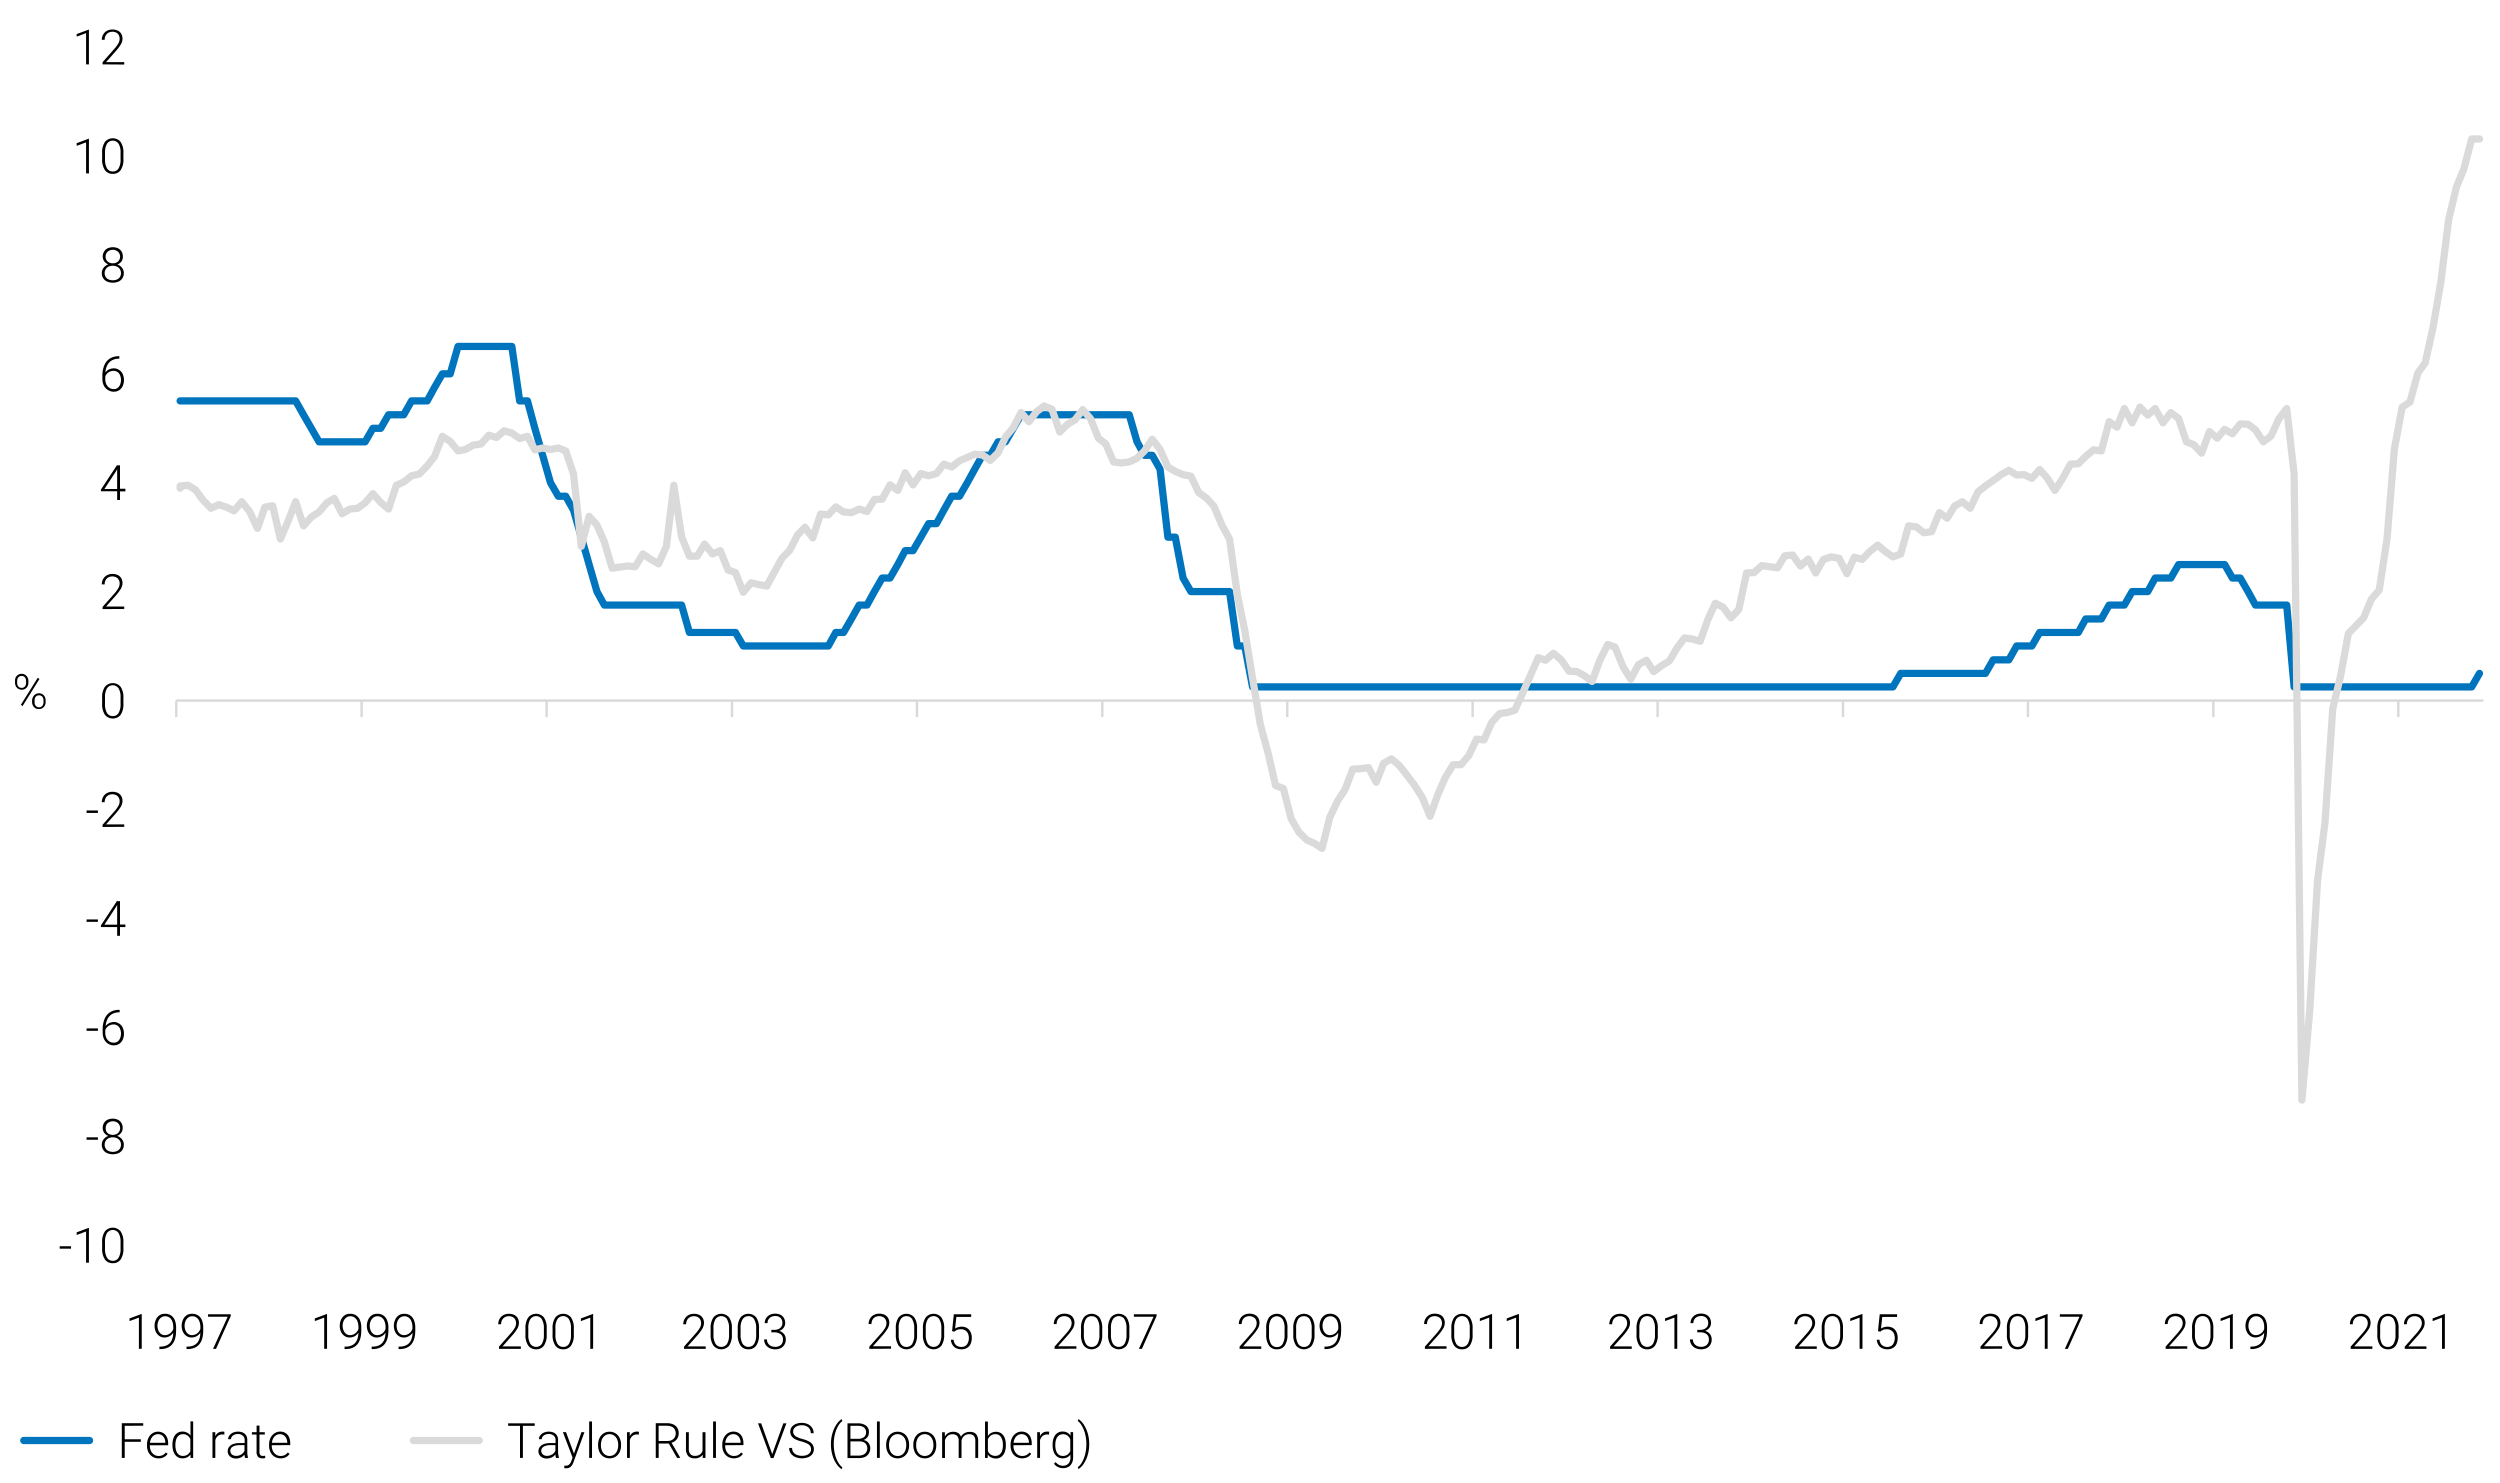 <svg xmlns="http://www.w3.org/2000/svg" xmlns:xlink="http://www.w3.org/1999/xlink" id="Layer_1" data-name="Layer 1" width="720" height="427" viewBox="0 0 720 427"><defs><style> .cls-1, .cls-2, .cls-3, .cls-4, .cls-5 { fill: none; } .cls-1 { clip-rule: evenodd; } .cls-3 { stroke: #d9d9d9; stroke-width: 0.7px; } .cls-3, .cls-4, .cls-5 { stroke-linejoin: round; } .cls-4 { stroke: #0075be; } .cls-4, .cls-5 { stroke-linecap: round; stroke-width: 2.09px; } .cls-5 { stroke: #dadada; } .cls-6 { clip-path: url(#clip-path); } .cls-7 { clip-path: url(#clip-path-2); } </style><clipPath id="clip-path"><polygon class="cls-1" points="-43.89 217.49 66.8 217.49 66.8 186.14 -43.89 186.14 -43.89 217.49 -43.89 217.49"></polygon></clipPath><clipPath id="clip-path-2"><rect class="cls-2" x="-43.89" y="186.14" width="110.68" height="31.35"></rect></clipPath></defs><line class="cls-3" x1="50.76" y1="201.77" x2="715.21" y2="201.77"></line><path class="cls-3" d="M50.76,201.77v4.74m53.39-4.74v4.74m53.27-4.74v4.74m53.39-4.74v4.74m53.27-4.74v4.74m53.38-4.74v4.74m53.27-4.74v4.74m53.39-4.74v4.74m53.27-4.74v4.74m53.39-4.74v4.74m53.27-4.74v4.74m53.39-4.74v4.74m53.27-4.74v4.74"></path><polyline class="cls-4" points="51.88 115.46 54.13 115.46 56.26 115.46 58.51 115.46 60.76 115.46 63.01 115.46 65.26 115.46 67.39 115.46 69.64 115.46 71.89 115.46 74.14 115.46 76.27 115.46 78.52 115.46 80.77 115.46 83.02 115.46 85.15 115.46 87.4 119.45 89.65 123.35 91.89 127.24 94.14 127.24 96.28 127.24 98.52 127.24 100.77 127.24 103.02 127.24 105.15 127.24 107.4 123.35 109.65 123.35 111.9 119.45 114.15 119.45 116.28 119.45 118.53 115.46 120.78 115.46 123.03 115.46 125.16 111.56 127.41 107.67 129.66 107.67 131.91 99.78 134.04 99.78 136.29 99.78 138.54 99.78 140.78 99.78 143.03 99.78 145.16 99.78 147.41 99.78 149.66 115.46 151.91 115.46 154.04 123.35 156.29 131.13 158.54 139.02 160.79 142.91 162.92 142.91 165.17 146.91 167.42 154.7 169.67 162.59 171.92 170.37 174.05 174.26 176.3 174.26 178.55 174.26 180.8 174.26 182.93 174.26 185.18 174.26 187.43 174.26 189.68 174.26 191.92 174.26 194.06 174.26 196.3 174.26 198.55 182.15 200.8 182.15 202.93 182.15 205.18 182.15 207.43 182.15 209.68 182.15 211.81 182.15 214.06 186.04 216.31 186.04 218.56 186.04 220.81 186.04 222.94 186.04 225.19 186.04 227.44 186.04 229.69 186.04 231.82 186.04 234.07 186.04 236.32 186.04 238.56 186.04 240.7 182.15 242.94 182.15 245.19 178.26 247.44 174.26 249.69 174.26 251.82 170.37 254.07 166.48 256.32 166.48 258.57 162.59 260.7 158.59 262.95 158.59 265.2 154.7 267.45 150.8 269.7 150.8 271.83 146.91 274.08 142.91 276.33 142.91 278.58 139.02 280.71 135.13 282.96 131.13 285.21 131.13 287.45 127.24 289.59 127.24 291.83 123.35 294.08 119.45 296.33 119.45 298.58 119.45 300.71 119.45 302.96 119.45 305.21 119.45 307.46 119.45 309.59 119.45 311.84 119.45 314.09 119.45 316.34 119.45 318.47 119.45 320.72 119.45 322.97 119.45 325.22 119.45 327.47 127.24 329.6 131.13 331.85 131.13 334.1 135.13 336.35 154.7 338.48 154.7 340.73 166.48 342.98 170.37 345.22 170.37 347.47 170.37 349.6 170.37 351.85 170.37 354.1 170.37 356.35 186.04 358.48 186.04 360.73 197.83 362.98 197.83 365.23 197.83 367.36 197.83 369.61 197.83 371.86 197.83 374.11 197.83 376.36 197.83 378.49 197.83 380.74 197.83 382.99 197.83 385.24 197.83 387.37 197.83 389.62 197.83 391.87 197.83 394.11 197.83 396.36 197.83 398.49 197.83 400.74 197.83 402.99 197.83 405.24 197.83 407.37 197.83 409.62 197.83 411.87 197.83 414.12 197.83 416.25 197.83 418.5 197.83 420.75 197.83 423 197.83 425.25 197.83 427.38 197.83 429.63 197.83 431.88 197.83 434.13 197.83 436.26 197.83 438.51 197.83 440.75 197.83 443 197.83 445.13 197.83 447.38 197.83 449.63 197.83 451.88 197.83 454.13 197.83 456.26 197.83 458.51 197.83 460.76 197.83 463.01 197.83 465.14 197.83 467.39 197.83 469.64 197.83 471.89 197.83 474.14 197.83 476.27 197.83 478.52 197.83 480.77 197.83 483.02 197.83 485.15 197.83 487.4 197.83 489.64 197.83 491.89 197.83 494.02 197.83 496.27 197.83 498.52 197.83 500.77 197.83 503.02 197.83 505.15 197.83 507.4 197.83 509.65 197.83 511.9 197.83 514.03 197.83 516.28 197.83 518.53 197.83 520.78 197.83 522.91 197.83 525.16 197.83 527.41 197.83 529.66 197.83 531.91 197.83 534.04 197.83 536.29 197.83 538.53 197.83 540.78 197.83 542.91 197.83 545.16 197.83 547.41 193.94 549.66 193.94 551.91 193.94 554.04 193.94 556.29 193.94 558.54 193.94 560.79 193.94 562.92 193.94 565.17 193.94 567.42 193.94 569.67 193.94 571.8 193.94 574.05 190.04 576.3 190.04 578.55 190.04 580.8 186.04 582.93 186.04 585.18 186.04 587.42 182.15 589.67 182.15 591.8 182.15 594.05 182.15 596.3 182.15 598.55 182.15 600.68 178.26 602.93 178.26 605.18 178.26 607.43 174.26 609.68 174.26 611.81 174.26 614.06 170.37 616.31 170.37 618.56 170.37 620.69 166.48 622.94 166.48 625.19 166.48 627.44 162.59 629.69 162.59 631.82 162.59 634.07 162.59 636.32 162.59 638.56 162.59 640.7 162.59 642.94 166.48 645.19 166.48 647.44 170.37 649.57 174.26 651.82 174.26 654.07 174.26 656.32 174.26 658.57 174.26 660.7 197.83 662.95 197.83 665.2 197.83 667.45 197.83 669.58 197.83 671.83 197.83 674.08 197.83 676.33 197.83 678.58 197.83 680.71 197.83 682.96 197.83 685.21 197.83 687.45 197.83 689.59 197.83 691.83 197.83 694.08 197.83 696.33 197.83 698.46 197.83 700.71 197.83 702.96 197.83 705.21 197.83 707.46 197.83 709.59 197.83 711.84 197.83 714.09 193.94"></polyline><polyline class="cls-5" points="51.88 140.6 51.88 139.97 54.13 139.76 56.26 141.02 58.51 144.07 60.76 146.38 63.01 145.33 65.26 146.07 67.39 147.12 69.64 144.49 71.89 147.33 74.14 152.17 76.27 146.07 78.52 145.65 80.77 155.22 83.02 149.96 85.15 144.49 87.4 151.44 89.65 148.91 91.89 147.44 94.14 144.81 96.28 143.54 98.52 147.96 100.77 146.6 103.02 146.38 105.15 144.81 107.4 142.18 109.65 144.7 111.9 146.6 114.15 139.76 116.28 138.81 118.53 137.02 120.78 136.5 123.03 134.18 125.16 131.45 127.41 125.66 129.66 127.13 131.91 129.87 134.04 129.45 136.29 128.19 138.54 127.87 140.78 125.35 143.03 125.98 145.16 124.08 147.41 124.71 149.66 126.29 151.91 125.66 154.04 129.55 156.29 129.03 158.54 129.45 160.79 129.03 162.92 129.87 165.17 136.5 167.42 157.33 169.67 148.7 171.92 151.22 174.05 156.06 176.3 163.64 178.55 163.32 180.8 163.01 182.93 163.22 185.18 159.53 187.43 161.11 189.68 162.38 191.92 157.33 194.06 139.76 196.3 154.59 198.55 160.17 200.8 160.17 202.93 156.69 205.18 159.53 207.43 158.59 209.68 164.16 211.81 164.9 214.06 170.58 216.31 167.85 218.56 168.37 220.81 168.79 222.94 164.9 225.19 160.8 227.44 158.48 229.69 154.06 231.82 151.86 234.07 154.91 236.32 148.07 238.56 148.28 240.7 145.97 242.94 147.44 245.19 147.65 247.44 146.6 249.69 147.33 251.82 143.86 254.07 143.75 256.32 139.65 258.57 141.23 260.7 136.18 262.95 139.65 265.2 136.39 267.45 137.02 269.7 136.39 271.83 133.66 274.08 134.5 276.33 132.71 278.58 131.76 280.71 130.82 282.96 131.03 285.21 132.6 287.45 130.4 289.59 125.87 291.83 123.14 294.08 118.82 296.33 121.45 298.58 118.51 300.71 116.93 302.96 117.88 305.21 124.4 307.46 122.19 309.59 120.93 311.84 117.98 314.09 120.61 316.34 126.19 318.47 127.87 320.72 133.03 322.97 133.34 325.22 133.03 327.47 131.97 329.6 129.87 331.85 126.5 334.1 129.45 336.35 134.5 338.48 135.76 340.73 136.71 342.98 137.13 345.22 141.86 347.47 143.44 349.6 145.75 351.85 151.12 354.1 155.22 356.35 171.21 358.48 181.52 360.73 195.3 362.98 208.66 365.23 216.97 367.36 226.23 369.61 227.07 371.86 235.81 374.11 239.7 376.36 241.91 378.49 242.85 380.74 244.33 382.99 235.38 385.24 230.65 387.37 227.39 389.62 221.5 391.87 221.39 394.11 221.08 396.36 225.28 398.49 219.81 400.74 218.55 402.99 220.45 405.24 223.29 407.37 226.13 409.62 229.7 411.87 235.07 414.12 228.76 416.25 223.92 418.5 220.24 420.75 220.24 423 217.6 425.25 212.87 427.38 213.08 429.63 208.03 431.88 205.51 434.13 205.19 436.26 204.56 438.51 199.62 440.75 194.57 443 189.41 445.13 190.15 447.38 188.15 449.63 190.04 451.88 193.3 454.13 193.41 456.26 194.57 458.51 196.25 460.76 190.15 463.01 185.63 465.14 186.36 467.39 191.94 469.64 195.62 471.89 191.41 474.14 190.15 476.27 193.41 478.52 191.73 480.77 190.36 483.02 186.57 485.15 183.73 487.4 184.05 489.64 184.68 491.89 178.37 494.02 173.74 496.27 174.89 498.52 177.94 500.77 175.53 503.02 165.01 505.15 164.9 507.4 162.9 509.65 163.22 511.9 163.53 514.03 160.06 516.28 159.85 518.53 163.01 520.78 161.01 522.91 165.01 525.16 161.11 527.41 160.38 529.66 160.8 531.91 165.22 534.04 160.48 536.29 161.11 538.53 158.8 540.78 157.01 542.91 158.8 545.16 160.38 547.41 159.53 549.66 151.44 551.91 151.75 554.04 153.43 556.29 153.12 558.54 147.65 560.79 149.23 562.92 145.75 565.17 144.49 567.42 146.38 569.67 141.65 571.8 139.97 574.05 138.39 576.3 136.71 578.55 135.44 580.8 136.81 582.93 136.71 585.18 137.76 587.42 135.23 589.67 137.76 591.8 141.23 594.05 137.76 596.3 133.66 598.55 133.55 600.68 131.45 602.93 129.55 605.18 129.87 607.43 121.45 609.68 123.03 611.81 117.67 614.06 121.77 616.31 117.25 618.56 119.56 620.69 117.67 622.94 121.77 625.19 118.82 627.44 120.51 629.69 127.24 631.82 128.08 634.07 130.5 636.32 124.29 638.56 126.19 640.7 123.66 642.94 124.92 645.19 122.08 647.44 122.19 649.57 123.77 651.82 127.24 654.07 125.56 656.32 120.61 658.57 117.67 660.7 136.5 662.95 316.81 665.2 291.14 667.45 253.58 669.58 237.07 671.83 204.14 674.08 194.67 676.33 182.47 678.58 180.15 680.71 177.94 682.96 172.58 685.21 169.95 687.45 155.33 689.59 129.24 691.83 117.25 694.08 115.77 696.33 107.46 698.46 104.52 700.71 94.31 702.96 81.27 705.21 63.28 707.46 53.81 709.59 48.66 711.84 40.03 714.09 40.03"></polyline><g><path d="M17.19,359.62v-.7h3.27v.7Z"></path><path d="M24.79,363.67v-9l-2.71,1v-.76l3.39-1.27h.14v10Z"></path><path d="M34.75,362.73a2.62,2.62,0,0,1-2.26,1.07,2.68,2.68,0,0,1-2.27-1.07,5.4,5.4,0,0,1-.8-3.22v-1.68a5.26,5.26,0,0,1,.8-3.2,2.94,2.94,0,0,1,4.52,0,5.31,5.31,0,0,1,.8,3.2v1.68A5.36,5.36,0,0,1,34.75,362.73Zm-.59-7.58a2,2,0,0,0-3.36,0,4.84,4.84,0,0,0-.56,2.58v1.88a4.88,4.88,0,0,0,.57,2.59,1.88,1.88,0,0,0,1.68.91,1.84,1.84,0,0,0,1.67-.9,4.9,4.9,0,0,0,.56-2.6v-1.88A4.75,4.75,0,0,0,34.16,355.15Z"></path></g><g><path d="M24.93,328.25v-.7H28.2v.7Z"></path><path d="M35.15,328.14a2.4,2.4,0,0,1,.51,1.52,2.73,2.73,0,0,1-.41,1.51,2.67,2.67,0,0,1-1.13.94,4.29,4.29,0,0,1-3.25,0,2.55,2.55,0,0,1-1.13-.94,2.65,2.65,0,0,1-.42-1.51,2.4,2.4,0,0,1,.51-1.52,2.87,2.87,0,0,1,1.36-1,2.53,2.53,0,0,1-1.18-.89,2.41,2.41,0,0,1-.43-1.39,2.72,2.72,0,0,1,.38-1.45,2.39,2.39,0,0,1,1-.92,3.68,3.68,0,0,1,3,0,2.45,2.45,0,0,1,1,.92,2.72,2.72,0,0,1,.38,1.45,2.29,2.29,0,0,1-.44,1.38,2.7,2.7,0,0,1-1.19.9A3,3,0,0,1,35.15,328.14Zm-1.43,3.35a1.89,1.89,0,0,0,.82-.71,2,2,0,0,0,.3-1.12,1.94,1.94,0,0,0-.31-1.1,1.91,1.91,0,0,0-.84-.75,2.85,2.85,0,0,0-2.42,0,2,2,0,0,0-.83.74,2.05,2.05,0,0,0-.3,1.11,2,2,0,0,0,.3,1.12,1.8,1.8,0,0,0,.83.71,3.13,3.13,0,0,0,2.45,0Zm-3.06-5.57a1.76,1.76,0,0,0,.75.68,2.32,2.32,0,0,0,1.08.24,2.38,2.38,0,0,0,1.08-.24,1.76,1.76,0,0,0,.75-.68,1.89,1.89,0,0,0,.27-1,1.93,1.93,0,0,0-1-1.74,2.2,2.2,0,0,0-1.07-.25,2.31,2.31,0,0,0-1.07.24,1.79,1.79,0,0,0-.75.69,2.13,2.13,0,0,0-.26,1.06A2,2,0,0,0,30.66,325.92Z"></path></g><g><path d="M24.93,296.88v-.7H28.2v.7Z"></path><path d="M34.36,294.83a2.67,2.67,0,0,1,1,1.18,4.31,4.31,0,0,1,0,3.38,2.92,2.92,0,0,1-1,1.22,2.76,2.76,0,0,1-1.57.45,3,3,0,0,1-1.7-.49,3.16,3.16,0,0,1-1.13-1.32,4.35,4.35,0,0,1-.39-1.85v-.87a7.76,7.76,0,0,1,.52-3,4.18,4.18,0,0,1,1.6-2,4.68,4.68,0,0,1,2.64-.69h.12v.71h-.12a4.21,4.21,0,0,0-2,.47,3.4,3.4,0,0,0-1.33,1.38,5.21,5.21,0,0,0-.56,2.12,2.76,2.76,0,0,1,1.06-.88,3.18,3.18,0,0,1,1.42-.31A2.73,2.73,0,0,1,34.36,294.83ZM33.84,300a2.29,2.29,0,0,0,.75-1,3.62,3.62,0,0,0,0-2.67,2.2,2.2,0,0,0-.73-.94,2,2,0,0,0-1.2-.34,2.59,2.59,0,0,0-1,.21,2.5,2.5,0,0,0-.84.59,2,2,0,0,0-.5.84v.69a3.48,3.48,0,0,0,.32,1.56,2.45,2.45,0,0,0,.86,1,2.23,2.23,0,0,0,1.22.35A1.87,1.87,0,0,0,33.84,300Z"></path></g><g><path d="M24.93,265.49v-.69H28.2v.69Z"></path><path d="M36.11,267H34.56v2.51h-.82V267H29.06v-.48l4.6-7h.9v6.74h1.55Zm-2.37-.7v-5.69l-.36.64-3.31,5.05Z"></path></g><g><path d="M24.93,234.12v-.7H28.2v.7Z"></path><path d="M29.54,238.17v-.64l3.26-3.69a9.8,9.8,0,0,0,1.28-1.72,2.71,2.71,0,0,0,.38-1.3,2.17,2.17,0,0,0-.25-1.07,1.65,1.65,0,0,0-.71-.72,2.53,2.53,0,0,0-2.31,0,2,2,0,0,0-.78.82,2.57,2.57,0,0,0-.27,1.19h-.82a3.1,3.1,0,0,1,.37-1.51,2.78,2.78,0,0,1,1.06-1.09,3.2,3.2,0,0,1,1.63-.4,3.5,3.5,0,0,1,1.54.31,2.29,2.29,0,0,1,1,.92,2.74,2.74,0,0,1,.36,1.43,3.35,3.35,0,0,1-.52,1.69,13.44,13.44,0,0,1-1.44,1.91l-2.78,3.13h5.24v.7Z"></path></g><path d="M34.75,205.86a2.92,2.92,0,0,1-4.53,0,5.34,5.34,0,0,1-.8-3.21V201a5.24,5.24,0,0,1,.8-3.2,2.93,2.93,0,0,1,4.52,0,5.34,5.34,0,0,1,.8,3.21v1.68A5.38,5.38,0,0,1,34.75,205.86Zm-.59-7.59a2,2,0,0,0-3.36,0,4.91,4.91,0,0,0-.56,2.59v1.87a4.92,4.92,0,0,0,.57,2.6,1.87,1.87,0,0,0,1.68.9,1.84,1.84,0,0,0,1.67-.9,4.88,4.88,0,0,0,.56-2.6v-1.87A4.81,4.81,0,0,0,34.16,198.27Z"></path><path d="M29.54,175.42v-.63l3.26-3.69a10.19,10.19,0,0,0,1.28-1.72,2.74,2.74,0,0,0,.38-1.3,2.14,2.14,0,0,0-.25-1.07,1.65,1.65,0,0,0-.71-.72,2.53,2.53,0,0,0-2.31,0,2,2,0,0,0-.78.82,2.57,2.57,0,0,0-.27,1.19h-.82a3.1,3.1,0,0,1,.37-1.51,2.78,2.78,0,0,1,1.06-1.09,3.21,3.21,0,0,1,1.63-.41,3.5,3.5,0,0,1,1.54.32,2.23,2.23,0,0,1,1,.92,2.74,2.74,0,0,1,.36,1.43,3.35,3.35,0,0,1-.52,1.69,14,14,0,0,1-1.44,1.91l-2.78,3.13h5.24v.69Z"></path><path d="M36.11,141.53H34.56V144h-.82v-2.51H29.06v-.48l4.6-7h.9v6.74h1.55Zm-2.37-.7v-5.69l-.36.64-3.31,5.05Z"></path><path d="M34.36,106.58a2.67,2.67,0,0,1,1,1.18,4.31,4.31,0,0,1,0,3.38,2.92,2.92,0,0,1-1,1.22,2.76,2.76,0,0,1-1.57.45,3,3,0,0,1-1.7-.49A3.16,3.16,0,0,1,29.88,111a4.35,4.35,0,0,1-.39-1.85v-.87a7.73,7.73,0,0,1,.52-3,4.18,4.18,0,0,1,1.6-2,4.76,4.76,0,0,1,2.64-.69h.12v.71h-.12a4.21,4.21,0,0,0-2,.47,3.4,3.4,0,0,0-1.33,1.38,5.21,5.21,0,0,0-.56,2.12,2.76,2.76,0,0,1,1.06-.88,3.18,3.18,0,0,1,1.42-.31A2.73,2.73,0,0,1,34.36,106.58Zm-.52,5.18a2.29,2.29,0,0,0,.75-1,3.62,3.62,0,0,0,0-2.67,2.2,2.2,0,0,0-.73-.94,2,2,0,0,0-1.2-.34,2.59,2.59,0,0,0-1,.21,2.5,2.5,0,0,0-.84.59,2,2,0,0,0-.5.84v.69a3.48,3.48,0,0,0,.32,1.56,2.45,2.45,0,0,0,.86,1,2.23,2.23,0,0,0,1.22.35A1.87,1.87,0,0,0,33.84,111.76Z"></path><path d="M35.15,77.13a2.4,2.4,0,0,1,.51,1.52,2.69,2.69,0,0,1-.41,1.5,2.62,2.62,0,0,1-1.13.95,4.29,4.29,0,0,1-3.25,0,2.51,2.51,0,0,1-1.13-.95,2.62,2.62,0,0,1-.42-1.5,2.4,2.4,0,0,1,.51-1.52,2.87,2.87,0,0,1,1.36-1,2.48,2.48,0,0,1-1.18-.9,2.35,2.35,0,0,1-.43-1.38A2.72,2.72,0,0,1,30,72.44a2.42,2.42,0,0,1,1-.93,3.78,3.78,0,0,1,3,0,2.47,2.47,0,0,1,1,.93,2.72,2.72,0,0,1,.38,1.45A2.29,2.29,0,0,1,35,75.27a2.7,2.7,0,0,1-1.19.9A2.88,2.88,0,0,1,35.15,77.13Zm-1.43,3.35a1.89,1.89,0,0,0,.82-.71,2.06,2.06,0,0,0,.3-1.12,2,2,0,0,0-.31-1.11,2,2,0,0,0-.84-.75,2.95,2.95,0,0,0-2.42,0,2.08,2.08,0,0,0-.83.75,2.22,2.22,0,0,0,0,2.23,1.86,1.86,0,0,0,.83.71,3.25,3.25,0,0,0,2.45,0Zm-3.06-5.57a1.83,1.83,0,0,0,.75.68,2.32,2.32,0,0,0,1.08.24,2.38,2.38,0,0,0,1.08-.24,1.83,1.83,0,0,0,.75-.68,2,2,0,0,0,0-2,1.93,1.93,0,0,0-.76-.71,2.37,2.37,0,0,0-2.14,0,1.79,1.79,0,0,0-.75.69,2.11,2.11,0,0,0-.26,1.06A2,2,0,0,0,30.66,74.91Z"></path><g><path d="M24.79,49.92V41l-2.71,1v-.76l3.39-1.27h.14v10Z"></path><path d="M34.75,49a2.62,2.62,0,0,1-2.26,1.07A2.66,2.66,0,0,1,30.22,49a5.38,5.38,0,0,1-.8-3.22V44.09a5.27,5.27,0,0,1,.8-3.21,2.94,2.94,0,0,1,4.52,0,5.34,5.34,0,0,1,.8,3.21v1.67A5.36,5.36,0,0,1,34.75,49Zm-.59-7.58a2,2,0,0,0-3.36,0A4.87,4.87,0,0,0,30.24,44v1.88a4.88,4.88,0,0,0,.57,2.59,1.86,1.86,0,0,0,1.68.91,1.84,1.84,0,0,0,1.67-.9,4.9,4.9,0,0,0,.56-2.6V44A4.78,4.78,0,0,0,34.16,41.4Z"></path></g><g><path d="M24.79,18.54v-9l-2.71,1V9.81l3.39-1.26h.14v10Z"></path><path d="M29.54,18.54v-.63l3.26-3.7a9.8,9.8,0,0,0,1.28-1.71,2.74,2.74,0,0,0,.38-1.31,2.2,2.2,0,0,0-.25-1.07,1.68,1.68,0,0,0-.71-.71,2.18,2.18,0,0,0-1.12-.26,2.29,2.29,0,0,0-1.19.3,1.93,1.93,0,0,0-.78.82,2.54,2.54,0,0,0-.27,1.19h-.82A3.07,3.07,0,0,1,29.69,10a2.8,2.8,0,0,1,1.06-1.1,3.31,3.31,0,0,1,1.63-.4,3.5,3.5,0,0,1,1.54.32,2.23,2.23,0,0,1,1,.92,2.74,2.74,0,0,1,.36,1.43,3.38,3.38,0,0,1-.52,1.69,14,14,0,0,1-1.44,1.9l-2.78,3.13h5.24v.7Z"></path></g><g><path d="M40,388.47v-9l-2.7,1v-.76l3.38-1.27h.14v10Z"></path><path d="M49.3,378.88a3,3,0,0,1,1.07,1.39,5.77,5.77,0,0,1,.35,2.08v.79q0,5.4-4.63,5.4h-.18v-.71h.17c2.49,0,3.75-1.33,3.81-4a3.07,3.07,0,0,1-1.07,1,3,3,0,0,1-1.43.37,2.56,2.56,0,0,1-1.54-.47,3,3,0,0,1-1-1.23,4.11,4.11,0,0,1-.33-1.64,4.23,4.23,0,0,1,.36-1.76,3,3,0,0,1,1-1.26,2.72,2.72,0,0,1,1.6-.47A2.9,2.9,0,0,1,49.3,378.88Zm-.72,5.38a2.51,2.51,0,0,0,.82-.65,2.88,2.88,0,0,0,.5-.86v-.48a4.65,4.65,0,0,0-.29-1.74,2.36,2.36,0,0,0-.82-1.08,2.07,2.07,0,0,0-1.22-.37,1.89,1.89,0,0,0-1.17.38,2.37,2.37,0,0,0-.78,1,3.47,3.47,0,0,0-.27,1.38,3.4,3.4,0,0,0,.26,1.31,2.41,2.41,0,0,0,.73,1,1.85,1.85,0,0,0,1.16.37A2.38,2.38,0,0,0,48.58,384.26Z"></path><path d="M57.11,378.88a2.88,2.88,0,0,1,1.06,1.39,5.56,5.56,0,0,1,.36,2.08v.79c0,3.6-1.55,5.4-4.63,5.4h-.18v-.71h.17q3.72,0,3.81-4a3,3,0,0,1-1.08,1,2.89,2.89,0,0,1-1.42.37,2.56,2.56,0,0,1-1.54-.47,2.91,2.91,0,0,1-1-1.23,4.11,4.11,0,0,1-.34-1.64,4.23,4.23,0,0,1,.37-1.76,3,3,0,0,1,1-1.26,2.7,2.7,0,0,1,1.6-.47A2.92,2.92,0,0,1,57.11,378.88Zm-.72,5.38a2.51,2.51,0,0,0,.82-.65,2.88,2.88,0,0,0,.5-.86v-.48a4.45,4.45,0,0,0-.3-1.74,2.29,2.29,0,0,0-.82-1.08,2,2,0,0,0-1.21-.37,1.94,1.94,0,0,0-1.18.38,2.43,2.43,0,0,0-.77,1,3.47,3.47,0,0,0-.27,1.38,3.59,3.59,0,0,0,.25,1.31,2.43,2.43,0,0,0,.74,1,1.85,1.85,0,0,0,1.16.37A2.41,2.41,0,0,0,56.39,384.26Z"></path><path d="M62.21,388.47h-.85l4.22-9.26H59.92v-.7h6.54V379Z"></path></g><g><path d="M93.37,388.47v-9l-2.7,1v-.76l3.38-1.27h.14v10Z"></path><path d="M102.63,378.88a3,3,0,0,1,1.07,1.39,5.77,5.77,0,0,1,.35,2.08v.79q0,5.4-4.63,5.4h-.18v-.71h.17c2.49,0,3.75-1.33,3.81-4a3.07,3.07,0,0,1-1.07,1,3,3,0,0,1-1.43.37,2.56,2.56,0,0,1-1.54-.47,3,3,0,0,1-1-1.23,4.11,4.11,0,0,1-.33-1.64,4.23,4.23,0,0,1,.36-1.76,3,3,0,0,1,1-1.26,2.72,2.72,0,0,1,1.6-.47A2.9,2.9,0,0,1,102.63,378.88Zm-.72,5.38a2.51,2.51,0,0,0,.82-.65,2.69,2.69,0,0,0,.5-.86v-.48a4.65,4.65,0,0,0-.29-1.74,2.36,2.36,0,0,0-.82-1.08,2.07,2.07,0,0,0-1.22-.37,1.89,1.89,0,0,0-1.17.38,2.37,2.37,0,0,0-.78,1,3.47,3.47,0,0,0-.27,1.38,3.4,3.4,0,0,0,.26,1.31,2.41,2.41,0,0,0,.73,1,1.85,1.85,0,0,0,1.16.37A2.38,2.38,0,0,0,101.91,384.26Z"></path><path d="M110.44,378.88a2.88,2.88,0,0,1,1.06,1.39,5.56,5.56,0,0,1,.36,2.08v.79c0,3.6-1.55,5.4-4.63,5.4h-.18v-.71h.17q3.72,0,3.81-4a3,3,0,0,1-1.08,1,2.89,2.89,0,0,1-1.42.37,2.56,2.56,0,0,1-1.54-.47,2.91,2.91,0,0,1-1-1.23,4.11,4.11,0,0,1-.34-1.64,4.23,4.23,0,0,1,.37-1.76,3,3,0,0,1,1-1.26,2.7,2.7,0,0,1,1.6-.47A2.92,2.92,0,0,1,110.44,378.88Zm-.72,5.38a2.51,2.51,0,0,0,.82-.65,2.88,2.88,0,0,0,.5-.86v-.48a4.45,4.45,0,0,0-.3-1.74,2.29,2.29,0,0,0-.82-1.08,2,2,0,0,0-1.21-.37,1.94,1.94,0,0,0-1.18.38,2.43,2.43,0,0,0-.77,1,3.47,3.47,0,0,0-.27,1.38,3.59,3.59,0,0,0,.25,1.31,2.43,2.43,0,0,0,.74,1,1.85,1.85,0,0,0,1.16.37A2.41,2.41,0,0,0,109.72,384.26Z"></path><path d="M118.18,378.88a2.94,2.94,0,0,1,1.06,1.39,5.56,5.56,0,0,1,.36,2.08v.79c0,3.6-1.55,5.4-4.63,5.4h-.18v-.71H115q3.72,0,3.81-4a3,3,0,0,1-1.08,1,2.93,2.93,0,0,1-1.43.37,2.53,2.53,0,0,1-1.53-.47,2.91,2.91,0,0,1-1-1.23,4,4,0,0,1-.34-1.64,4.08,4.08,0,0,1,.37-1.76,2.93,2.93,0,0,1,1-1.26,2.67,2.67,0,0,1,1.59-.47A2.93,2.93,0,0,1,118.18,378.88Zm-.72,5.38a2.51,2.51,0,0,0,.82-.65,2.88,2.88,0,0,0,.5-.86v-.48a4.45,4.45,0,0,0-.3-1.74,2.29,2.29,0,0,0-.82-1.08,2,2,0,0,0-1.22-.37,1.93,1.93,0,0,0-1.17.38,2.43,2.43,0,0,0-.77,1,3.47,3.47,0,0,0-.27,1.38,3.39,3.39,0,0,0,.25,1.31,2.43,2.43,0,0,0,.74,1,1.83,1.83,0,0,0,1.16.37A2.44,2.44,0,0,0,117.46,384.26Z"></path></g><g><path d="M143.71,388.47v-.64l3.26-3.69a10.51,10.51,0,0,0,1.29-1.72,2.69,2.69,0,0,0,.37-1.3,2.28,2.28,0,0,0-.24-1.07,1.7,1.7,0,0,0-.71-.72,2.33,2.33,0,0,0-1.13-.26,2.25,2.25,0,0,0-1.18.3,2,2,0,0,0-.78.82,2.46,2.46,0,0,0-.28,1.19h-.82a3.21,3.21,0,0,1,.37-1.51,2.8,2.8,0,0,1,1.07-1.09,3.14,3.14,0,0,1,1.62-.4,3.54,3.54,0,0,1,1.55.31,2.35,2.35,0,0,1,1,.92,2.76,2.76,0,0,1,.35,1.43,3.25,3.25,0,0,1-.52,1.69,12.58,12.58,0,0,1-1.43,1.91l-2.78,3.13H150v.7Z"></path><path d="M156.66,387.53a2.6,2.6,0,0,1-2.26,1.07,2.67,2.67,0,0,1-2.27-1.07,5.4,5.4,0,0,1-.8-3.22v-1.67a5.34,5.34,0,0,1,.8-3.21,2.95,2.95,0,0,1,4.53,0,5.33,5.33,0,0,1,.79,3.21v1.67A5.36,5.36,0,0,1,156.66,387.53Zm-.59-7.58a2,2,0,0,0-3.35,0,4.74,4.74,0,0,0-.57,2.58v1.88a4.78,4.78,0,0,0,.58,2.59,2,2,0,0,0,3.35,0,5,5,0,0,0,.56-2.6v-1.88A4.74,4.74,0,0,0,156.07,380Z"></path><path d="M164.47,387.53a2.62,2.62,0,0,1-2.26,1.07,2.66,2.66,0,0,1-2.27-1.07,5.4,5.4,0,0,1-.8-3.22v-1.67a5.34,5.34,0,0,1,.8-3.21,2.94,2.94,0,0,1,4.52,0,5.32,5.32,0,0,1,.8,3.21v1.67A5.36,5.36,0,0,1,164.47,387.53Zm-.59-7.58a2,2,0,0,0-3.36,0,4.84,4.84,0,0,0-.56,2.58v1.88a4.88,4.88,0,0,0,.57,2.59,1.89,1.89,0,0,0,1.68.91,1.84,1.84,0,0,0,1.67-.9,4.9,4.9,0,0,0,.56-2.6v-1.88A4.75,4.75,0,0,0,163.88,380Z"></path><path d="M170,388.47v-9l-2.7,1v-.76l3.38-1.27h.14v10Z"></path></g><g><path d="M197,388.47v-.64l3.26-3.69a10.51,10.51,0,0,0,1.29-1.72,2.69,2.69,0,0,0,.37-1.3,2.28,2.28,0,0,0-.24-1.07,1.7,1.7,0,0,0-.71-.72,2.32,2.32,0,0,0-1.12-.26,2.26,2.26,0,0,0-1.19.3,2,2,0,0,0-.78.82,2.58,2.58,0,0,0-.28,1.19h-.82a3.11,3.11,0,0,1,.38-1.51,2.78,2.78,0,0,1,1.06-1.09,3.2,3.2,0,0,1,1.63-.4,3.53,3.53,0,0,1,1.54.31,2.35,2.35,0,0,1,1,.92,2.76,2.76,0,0,1,.36,1.43,3.35,3.35,0,0,1-.52,1.69,13.44,13.44,0,0,1-1.44,1.91l-2.78,3.13h5.23v.7Z"></path><path d="M210,387.53a2.93,2.93,0,0,1-4.53,0,5.32,5.32,0,0,1-.81-3.22v-1.67a5.34,5.34,0,0,1,.8-3.21,2.95,2.95,0,0,1,4.53,0,5.33,5.33,0,0,1,.79,3.21v1.67A5.44,5.44,0,0,1,210,387.53Zm-.6-7.58a2,2,0,0,0-3.35,0,4.74,4.74,0,0,0-.57,2.58v1.88a4.87,4.87,0,0,0,.58,2.59,2,2,0,0,0,3.35,0,5,5,0,0,0,.56-2.6v-1.88A4.74,4.74,0,0,0,209.4,380Z"></path><path d="M217.8,387.53a2.6,2.6,0,0,1-2.26,1.07,2.67,2.67,0,0,1-2.27-1.07,5.4,5.4,0,0,1-.8-3.22v-1.67a5.34,5.34,0,0,1,.8-3.21,2.95,2.95,0,0,1,4.53,0,5.33,5.33,0,0,1,.79,3.21v1.67A5.36,5.36,0,0,1,217.8,387.53Zm-.59-7.58a2,2,0,0,0-3.35,0,4.74,4.74,0,0,0-.57,2.58v1.88a4.78,4.78,0,0,0,.58,2.59,2,2,0,0,0,3.35,0,5,5,0,0,0,.56-2.6v-1.88A4.74,4.74,0,0,0,217.21,380Z"></path><path d="M225.84,384.26a2.46,2.46,0,0,1,.47,1.5,2.76,2.76,0,0,1-.4,1.52,2.58,2.58,0,0,1-1.08,1,3.63,3.63,0,0,1-1.58.33,3.72,3.72,0,0,1-1.56-.32,2.8,2.8,0,0,1-1.18-1,2.66,2.66,0,0,1-.44-1.54h.82a2,2,0,0,0,1.13,1.87,2.71,2.71,0,0,0,1.23.27,2.39,2.39,0,0,0,1.66-.55,2.05,2.05,0,0,0,.58-1.57,1.78,1.78,0,0,0-.67-1.54,3,3,0,0,0-1.84-.51h-.83V383H223a2.86,2.86,0,0,0,1.26-.26,1.88,1.88,0,0,0,.8-.69,1.84,1.84,0,0,0,.27-1,2.06,2.06,0,0,0-.53-1.48,2.08,2.08,0,0,0-1.56-.55,2.57,2.57,0,0,0-1.13.25,1.94,1.94,0,0,0-.78.72,2,2,0,0,0-.28,1.08h-.81a2.64,2.64,0,0,1,1.46-2.39,3.26,3.26,0,0,1,1.54-.35,3.51,3.51,0,0,1,1.53.32,2.32,2.32,0,0,1,1,.95,2.87,2.87,0,0,1,.36,1.48,2.16,2.16,0,0,1-.19.89,2.45,2.45,0,0,1-.58.79,3.07,3.07,0,0,1-.93.56A2.51,2.51,0,0,1,225.84,384.26Z"></path></g><g><path d="M250.37,388.47v-.64l3.27-3.69a9.8,9.8,0,0,0,1.28-1.72,2.71,2.71,0,0,0,.38-1.3,2.17,2.17,0,0,0-.25-1.07,1.65,1.65,0,0,0-.71-.72,2.53,2.53,0,0,0-2.31,0,2,2,0,0,0-.78.82,2.57,2.57,0,0,0-.27,1.19h-.82a3.1,3.1,0,0,1,.37-1.51,2.78,2.78,0,0,1,1.06-1.09,3.2,3.2,0,0,1,1.63-.4,3.5,3.5,0,0,1,1.54.31,2.29,2.29,0,0,1,1,.92,2.76,2.76,0,0,1,.36,1.43,3.35,3.35,0,0,1-.52,1.69,13.44,13.44,0,0,1-1.44,1.91l-2.78,3.13h5.24v.7Z"></path><path d="M263.33,387.53a2.93,2.93,0,0,1-4.53,0,5.33,5.33,0,0,1-.8-3.22v-1.67a5.35,5.35,0,0,1,.79-3.21,2.95,2.95,0,0,1,4.53,0,5.33,5.33,0,0,1,.79,3.21v1.67A5.44,5.44,0,0,1,263.33,387.53Zm-.59-7.58a1.87,1.87,0,0,0-1.69-.88,1.85,1.85,0,0,0-1.67.88,4.75,4.75,0,0,0-.56,2.58v1.88a4.88,4.88,0,0,0,.57,2.59,1.87,1.87,0,0,0,1.68.91,1.84,1.84,0,0,0,1.67-.9,5,5,0,0,0,.56-2.6v-1.88A4.84,4.84,0,0,0,262.74,380Z"></path><path d="M271.14,387.53a2.93,2.93,0,0,1-4.53,0,5.32,5.32,0,0,1-.81-3.22v-1.67a5.34,5.34,0,0,1,.8-3.21,2.95,2.95,0,0,1,4.53,0,5.33,5.33,0,0,1,.79,3.21v1.67A5.44,5.44,0,0,1,271.14,387.53Zm-.6-7.58a2,2,0,0,0-3.35,0,4.74,4.74,0,0,0-.57,2.58v1.88a4.87,4.87,0,0,0,.58,2.59,2,2,0,0,0,3.35,0,5,5,0,0,0,.56-2.6v-1.88A4.74,4.74,0,0,0,270.54,380Z"></path><path d="M274.7,378.51h5v.76h-4.27l-.36,3.37a2.78,2.78,0,0,1,.81-.39,3.38,3.38,0,0,1,1.07-.17,3.05,3.05,0,0,1,1.55.39,2.6,2.6,0,0,1,1,1.12,3.64,3.64,0,0,1,.37,1.7,4.38,4.38,0,0,1-.32,1.73,2.56,2.56,0,0,1-1,1.16,3.07,3.07,0,0,1-1.67.42,3.43,3.43,0,0,1-1.46-.3,2.47,2.47,0,0,1-1.07-.93,3.12,3.12,0,0,1-.5-1.52h.79a2.33,2.33,0,0,0,.68,1.53,2.25,2.25,0,0,0,1.56.53,1.94,1.94,0,0,0,1.6-.68,3.4,3.4,0,0,0,.29-3.2,2.08,2.08,0,0,0-.78-.88,2.23,2.23,0,0,0-1.23-.32,2.5,2.5,0,0,0-1.92.71l-.64-.18Z"></path></g><g><path d="M303.71,388.47v-.64l3.26-3.69a9.8,9.8,0,0,0,1.28-1.72,2.71,2.71,0,0,0,.38-1.3,2.17,2.17,0,0,0-.25-1.07,1.65,1.65,0,0,0-.71-.72,2.53,2.53,0,0,0-2.31,0,2,2,0,0,0-.78.82,2.57,2.57,0,0,0-.27,1.19h-.82a3.1,3.1,0,0,1,.37-1.51,2.78,2.78,0,0,1,1.06-1.09,3.2,3.2,0,0,1,1.63-.4,3.5,3.5,0,0,1,1.54.31,2.29,2.29,0,0,1,1,.92,2.76,2.76,0,0,1,.36,1.43,3.35,3.35,0,0,1-.52,1.69,13.44,13.44,0,0,1-1.44,1.91l-2.78,3.13H310v.7Z"></path><path d="M316.66,387.53a2.93,2.93,0,0,1-4.53,0,5.33,5.33,0,0,1-.8-3.22v-1.67a5.35,5.35,0,0,1,.79-3.21,2.95,2.95,0,0,1,4.53,0,5.33,5.33,0,0,1,.79,3.21v1.67A5.44,5.44,0,0,1,316.66,387.53Zm-.59-7.58a1.87,1.87,0,0,0-1.69-.88,1.85,1.85,0,0,0-1.67.88,4.75,4.75,0,0,0-.56,2.58v1.88a4.88,4.88,0,0,0,.57,2.59,1.87,1.87,0,0,0,1.68.91,1.84,1.84,0,0,0,1.67-.9,5,5,0,0,0,.56-2.6v-1.88A4.84,4.84,0,0,0,316.07,380Z"></path><path d="M324.47,387.53a2.93,2.93,0,0,1-4.53,0,5.32,5.32,0,0,1-.81-3.22v-1.67a5.34,5.34,0,0,1,.8-3.21,2.95,2.95,0,0,1,4.53,0,5.33,5.33,0,0,1,.79,3.21v1.67A5.44,5.44,0,0,1,324.47,387.53Zm-.6-7.58a2,2,0,0,0-3.35,0,4.74,4.74,0,0,0-.57,2.58v1.88a4.87,4.87,0,0,0,.58,2.59,2,2,0,0,0,3.35,0,5,5,0,0,0,.56-2.6v-1.88A4.74,4.74,0,0,0,323.87,380Z"></path><path d="M328.87,388.47H328l4.22-9.26h-5.66v-.7h6.54V379Z"></path></g><g><path d="M357,388.47v-.64l3.26-3.69a10.51,10.51,0,0,0,1.29-1.72,2.8,2.8,0,0,0,.37-1.3,2.28,2.28,0,0,0-.24-1.07,1.72,1.72,0,0,0-.72-.72,2.53,2.53,0,0,0-2.31,0,2,2,0,0,0-.78.82,2.57,2.57,0,0,0-.27,1.19h-.82a3.1,3.1,0,0,1,.37-1.51,2.73,2.73,0,0,1,1.07-1.09,3.14,3.14,0,0,1,1.62-.4,3.5,3.5,0,0,1,1.54.31,2.37,2.37,0,0,1,1,.92,2.86,2.86,0,0,1,.35,1.43,3.25,3.25,0,0,1-.52,1.69,13.44,13.44,0,0,1-1.44,1.91L358,387.77h5.24v.7Z"></path><path d="M370,387.53a2.62,2.62,0,0,1-2.26,1.07,2.66,2.66,0,0,1-2.27-1.07,5.4,5.4,0,0,1-.8-3.22v-1.67a5.27,5.27,0,0,1,.8-3.21,2.94,2.94,0,0,1,4.52,0,5.32,5.32,0,0,1,.8,3.21v1.67A5.43,5.43,0,0,1,370,387.53ZM369.4,380a2,2,0,0,0-3.36,0,4.84,4.84,0,0,0-.56,2.58v1.88a4.88,4.88,0,0,0,.57,2.59,1.88,1.88,0,0,0,1.68.91,1.84,1.84,0,0,0,1.67-.9,4.9,4.9,0,0,0,.56-2.6v-1.88A4.75,4.75,0,0,0,369.4,380Z"></path><path d="M377.8,387.53a2.93,2.93,0,0,1-4.53,0,5.33,5.33,0,0,1-.8-3.22v-1.67a5.35,5.35,0,0,1,.79-3.21,2.95,2.95,0,0,1,4.53,0,5.33,5.33,0,0,1,.79,3.21v1.67A5.44,5.44,0,0,1,377.8,387.53Zm-.59-7.58a1.87,1.87,0,0,0-1.69-.88,1.85,1.85,0,0,0-1.67.88,4.75,4.75,0,0,0-.56,2.58v1.88a4.88,4.88,0,0,0,.57,2.59,1.87,1.87,0,0,0,1.68.91,1.84,1.84,0,0,0,1.67-.9,5,5,0,0,0,.56-2.6v-1.88A4.84,4.84,0,0,0,377.21,380Z"></path><path d="M384.84,378.88a2.94,2.94,0,0,1,1.06,1.39,5.56,5.56,0,0,1,.35,2.08v.79q0,5.4-4.62,5.4h-.18v-.71h.17q3.72,0,3.8-4a3,3,0,0,1-2.5,1.36,2.56,2.56,0,0,1-1.54-.47,2.89,2.89,0,0,1-1-1.23,4,4,0,0,1-.34-1.64,4.23,4.23,0,0,1,.36-1.76,3,3,0,0,1,1.05-1.26,2.67,2.67,0,0,1,1.59-.47A2.93,2.93,0,0,1,384.84,378.88Zm-.72,5.38a2.62,2.62,0,0,0,.82-.65,2.85,2.85,0,0,0,.49-.86v-.48a4.46,4.46,0,0,0-.29-1.74,2.36,2.36,0,0,0-.82-1.08,2,2,0,0,0-1.22-.37,1.91,1.91,0,0,0-1.17.38,2.35,2.35,0,0,0-.77,1,3.47,3.47,0,0,0-.27,1.38,3.39,3.39,0,0,0,.25,1.31,2.43,2.43,0,0,0,.74,1,1.82,1.82,0,0,0,1.15.37A2.45,2.45,0,0,0,384.12,384.26Z"></path></g><g><path d="M410.37,388.47v-.64l3.26-3.69a10.51,10.51,0,0,0,1.29-1.72,2.69,2.69,0,0,0,.37-1.3,2.28,2.28,0,0,0-.24-1.07,1.7,1.7,0,0,0-.71-.72,2.55,2.55,0,0,0-2.32,0,2.12,2.12,0,0,0-.78.82,2.57,2.57,0,0,0-.27,1.19h-.82a3.1,3.1,0,0,1,.37-1.51,2.8,2.8,0,0,1,1.07-1.09,3.14,3.14,0,0,1,1.62-.4,3.47,3.47,0,0,1,1.54.31,2.37,2.37,0,0,1,1,.92,2.86,2.86,0,0,1,.35,1.43,3.25,3.25,0,0,1-.52,1.69,12.58,12.58,0,0,1-1.43,1.91l-2.79,3.13h5.24v.7Z"></path><path d="M423.32,387.53a2.62,2.62,0,0,1-2.26,1.07,2.66,2.66,0,0,1-2.27-1.07,5.4,5.4,0,0,1-.8-3.22v-1.67a5.34,5.34,0,0,1,.8-3.21,2.95,2.95,0,0,1,4.53,0,5.4,5.4,0,0,1,.79,3.21v1.67A5.36,5.36,0,0,1,423.32,387.53Zm-.59-7.58a2,2,0,0,0-3.36,0,4.84,4.84,0,0,0-.56,2.58v1.88a4.88,4.88,0,0,0,.57,2.59,1.89,1.89,0,0,0,1.68.91,1.84,1.84,0,0,0,1.67-.9,4.9,4.9,0,0,0,.56-2.6v-1.88A4.75,4.75,0,0,0,422.73,380Z"></path><path d="M428.9,388.47v-9l-2.7,1v-.76l3.38-1.27h.14v10Z"></path><path d="M436.64,388.47v-9l-2.7,1v-.76l3.38-1.27h.14v10Z"></path></g><g><path d="M463.7,388.47v-.64l3.26-3.69a10.51,10.51,0,0,0,1.29-1.72,2.69,2.69,0,0,0,.37-1.3,2.28,2.28,0,0,0-.24-1.07,1.7,1.7,0,0,0-.71-.72,2.33,2.33,0,0,0-1.13-.26,2.25,2.25,0,0,0-1.18.3,2,2,0,0,0-.78.82,2.46,2.46,0,0,0-.28,1.19h-.82a3.21,3.21,0,0,1,.37-1.51,2.8,2.8,0,0,1,1.07-1.09,3.14,3.14,0,0,1,1.62-.4,3.54,3.54,0,0,1,1.55.31,2.35,2.35,0,0,1,1,.92,2.76,2.76,0,0,1,.35,1.43,3.25,3.25,0,0,1-.52,1.69,12.58,12.58,0,0,1-1.43,1.91l-2.78,3.13h5.23v.7Z"></path><path d="M476.65,387.53a2.6,2.6,0,0,1-2.26,1.07,2.67,2.67,0,0,1-2.27-1.07,5.4,5.4,0,0,1-.8-3.22v-1.67a5.34,5.34,0,0,1,.8-3.21,2.95,2.95,0,0,1,4.53,0,5.33,5.33,0,0,1,.79,3.21v1.67A5.36,5.36,0,0,1,476.65,387.53Zm-.59-7.58a2,2,0,0,0-3.35,0,4.74,4.74,0,0,0-.57,2.58v1.88a4.78,4.78,0,0,0,.58,2.59,2,2,0,0,0,3.35,0,5,5,0,0,0,.56-2.6v-1.88A4.74,4.74,0,0,0,476.06,380Z"></path><path d="M482.23,388.47v-9l-2.7,1v-.76l3.39-1.27h.13v10Z"></path><path d="M492.5,384.26a2.46,2.46,0,0,1,.47,1.5,2.84,2.84,0,0,1-.4,1.52,2.58,2.58,0,0,1-1.08,1,4,4,0,0,1-3.14,0,2.8,2.8,0,0,1-1.18-1,2.59,2.59,0,0,1-.45-1.54h.82a2.07,2.07,0,0,0,1.14,1.87,2.71,2.71,0,0,0,1.23.27,2.35,2.35,0,0,0,1.65-.55,2,2,0,0,0,.59-1.57,1.78,1.78,0,0,0-.67-1.54,3,3,0,0,0-1.84-.51h-.83V383h.83a2.86,2.86,0,0,0,1.26-.26,1.88,1.88,0,0,0,.8-.69,1.84,1.84,0,0,0,.27-1,2.06,2.06,0,0,0-.53-1.48,2.08,2.08,0,0,0-1.56-.55,2.57,2.57,0,0,0-1.13.25,1.94,1.94,0,0,0-.78.72,2,2,0,0,0-.28,1.08h-.82a2.6,2.6,0,0,1,.39-1.41,2.63,2.63,0,0,1,1.08-1,3.24,3.24,0,0,1,1.54-.35,3.51,3.51,0,0,1,1.53.32,2.37,2.37,0,0,1,1,.95,2.87,2.87,0,0,1,.36,1.48,2.16,2.16,0,0,1-.19.89,2.34,2.34,0,0,1-.59.79,2.91,2.91,0,0,1-.92.56A2.51,2.51,0,0,1,492.5,384.26Z"></path></g><g><path d="M517,388.47v-.64l3.26-3.69a10.51,10.51,0,0,0,1.29-1.72,2.71,2.71,0,0,0,.38-1.3,2.28,2.28,0,0,0-.25-1.07,1.7,1.7,0,0,0-.71-.72,2.32,2.32,0,0,0-1.12-.26,2.26,2.26,0,0,0-1.19.3,2,2,0,0,0-.78.82,2.58,2.58,0,0,0-.28,1.19h-.82a3.11,3.11,0,0,1,.38-1.51,2.78,2.78,0,0,1,1.06-1.09,3.2,3.2,0,0,1,1.63-.4,3.53,3.53,0,0,1,1.54.31,2.35,2.35,0,0,1,1,.92,2.76,2.76,0,0,1,.36,1.43,3.35,3.35,0,0,1-.52,1.69,13.44,13.44,0,0,1-1.44,1.91L518,387.77h5.23v.7Z"></path><path d="M530,387.53a2.93,2.93,0,0,1-4.53,0,5.32,5.32,0,0,1-.81-3.22v-1.67a5.34,5.34,0,0,1,.8-3.21,2.95,2.95,0,0,1,4.53,0,5.33,5.33,0,0,1,.79,3.21v1.67A5.44,5.44,0,0,1,530,387.53Zm-.6-7.58a2,2,0,0,0-3.35,0,4.74,4.74,0,0,0-.57,2.58v1.88a4.87,4.87,0,0,0,.58,2.59,2,2,0,0,0,3.35,0,5,5,0,0,0,.56-2.6v-1.88A4.74,4.74,0,0,0,529.39,380Z"></path><path d="M535.57,388.47v-9l-2.7,1v-.76l3.38-1.27h.14v10Z"></path><path d="M541.36,378.51h5v.76h-4.27l-.36,3.37a2.84,2.84,0,0,1,.8-.39,3.47,3.47,0,0,1,1.07-.17,3.06,3.06,0,0,1,1.56.39,2.6,2.6,0,0,1,1,1.12,3.77,3.77,0,0,1,.37,1.7,4.38,4.38,0,0,1-.32,1.73,2.56,2.56,0,0,1-1,1.16,3.09,3.09,0,0,1-1.67.42,3.51,3.51,0,0,1-1.47-.3,2.58,2.58,0,0,1-1.07-.93,3.22,3.22,0,0,1-.49-1.52h.78a2.38,2.38,0,0,0,.69,1.53,2.25,2.25,0,0,0,1.56.53,2,2,0,0,0,1.6-.68,3.4,3.4,0,0,0,.29-3.2,2.08,2.08,0,0,0-.78-.88,2.26,2.26,0,0,0-1.23-.32,3,3,0,0,0-1.09.17,3.1,3.1,0,0,0-.83.54l-.64-.18Z"></path></g><g><path d="M570.37,388.47v-.64l3.26-3.69a9.8,9.8,0,0,0,1.28-1.72,2.71,2.71,0,0,0,.38-1.3,2.17,2.17,0,0,0-.25-1.07,1.65,1.65,0,0,0-.71-.72,2.53,2.53,0,0,0-2.31,0,2,2,0,0,0-.78.82,2.57,2.57,0,0,0-.27,1.19h-.82a3.1,3.1,0,0,1,.37-1.51,2.78,2.78,0,0,1,1.06-1.09,3.2,3.2,0,0,1,1.63-.4,3.5,3.5,0,0,1,1.54.31,2.29,2.29,0,0,1,1,.92,2.76,2.76,0,0,1,.36,1.43,3.35,3.35,0,0,1-.52,1.69,13.44,13.44,0,0,1-1.44,1.91l-2.78,3.13h5.24v.7Z"></path><path d="M583.32,387.53a2.63,2.63,0,0,1-2.26,1.07,2.66,2.66,0,0,1-2.27-1.07,5.33,5.33,0,0,1-.8-3.22v-1.67a5.35,5.35,0,0,1,.79-3.21,2.95,2.95,0,0,1,4.53,0,5.33,5.33,0,0,1,.79,3.21v1.67A5.44,5.44,0,0,1,583.32,387.53Zm-.59-7.58a1.87,1.87,0,0,0-1.69-.88,1.85,1.85,0,0,0-1.67.88,4.75,4.75,0,0,0-.56,2.58v1.88a4.88,4.88,0,0,0,.57,2.59,1.87,1.87,0,0,0,1.68.91,1.84,1.84,0,0,0,1.67-.9,5,5,0,0,0,.56-2.6v-1.88A4.84,4.84,0,0,0,582.73,380Z"></path><path d="M588.9,388.47v-9l-2.7,1v-.76l3.38-1.27h.14v10Z"></path><path d="M595.53,388.47h-.85l4.22-9.26h-5.66v-.7h6.54V379Z"></path></g><g><path d="M623.7,388.47v-.64l3.26-3.69a10.51,10.51,0,0,0,1.29-1.72,2.69,2.69,0,0,0,.37-1.3,2.28,2.28,0,0,0-.24-1.07,1.72,1.72,0,0,0-.72-.72,2.53,2.53,0,0,0-2.31,0,2,2,0,0,0-.78.82,2.57,2.57,0,0,0-.27,1.19h-.82a3.1,3.1,0,0,1,.37-1.51,2.8,2.8,0,0,1,1.07-1.09,3.14,3.14,0,0,1,1.62-.4,3.5,3.5,0,0,1,1.54.31,2.37,2.37,0,0,1,1,.92,2.86,2.86,0,0,1,.35,1.43,3.25,3.25,0,0,1-.52,1.69,13.44,13.44,0,0,1-1.44,1.91l-2.78,3.13h5.24v.7Z"></path><path d="M636.65,387.53a2.62,2.62,0,0,1-2.26,1.07,2.66,2.66,0,0,1-2.27-1.07,5.4,5.4,0,0,1-.8-3.22v-1.67a5.27,5.27,0,0,1,.8-3.21,2.94,2.94,0,0,1,4.52,0,5.32,5.32,0,0,1,.8,3.21v1.67A5.43,5.43,0,0,1,636.65,387.53Zm-.59-7.58a2,2,0,0,0-3.36,0,4.84,4.84,0,0,0-.56,2.58v1.88a4.88,4.88,0,0,0,.57,2.59,1.88,1.88,0,0,0,1.68.91,1.84,1.84,0,0,0,1.67-.9,4.9,4.9,0,0,0,.56-2.6v-1.88A4.75,4.75,0,0,0,636.06,380Z"></path><path d="M642.23,388.47v-9l-2.7,1v-.76l3.38-1.27h.14v10Z"></path><path d="M651.5,378.88a2.94,2.94,0,0,1,1.06,1.39,5.56,5.56,0,0,1,.35,2.08v.79q0,5.4-4.62,5.4h-.18v-.71h.17q3.72,0,3.8-4a3,3,0,0,1-2.5,1.36,2.58,2.58,0,0,1-1.54-.47,2.89,2.89,0,0,1-1-1.23,4,4,0,0,1-.34-1.64,4.23,4.23,0,0,1,.36-1.76,3,3,0,0,1,1-1.26,2.67,2.67,0,0,1,1.59-.47A2.93,2.93,0,0,1,651.5,378.88Zm-.72,5.38a2.62,2.62,0,0,0,.82-.65,2.85,2.85,0,0,0,.49-.86v-.48a4.46,4.46,0,0,0-.29-1.74,2.36,2.36,0,0,0-.82-1.08,2,2,0,0,0-1.22-.37,1.91,1.91,0,0,0-1.17.38,2.35,2.35,0,0,0-.77,1,3.47,3.47,0,0,0-.27,1.38,3.39,3.39,0,0,0,.25,1.31,2.43,2.43,0,0,0,.74,1,1.82,1.82,0,0,0,1.15.37A2.45,2.45,0,0,0,650.78,384.26Z"></path></g><g><path d="M677,388.47v-.64l3.26-3.69a10.51,10.51,0,0,0,1.29-1.72,2.69,2.69,0,0,0,.37-1.3,2.28,2.28,0,0,0-.24-1.07,1.76,1.76,0,0,0-.71-.72,2.36,2.36,0,0,0-1.13-.26,2.29,2.29,0,0,0-1.19.3,2,2,0,0,0-.78.82,2.57,2.57,0,0,0-.27,1.19h-.82a3.1,3.1,0,0,1,.37-1.51,2.8,2.8,0,0,1,1.07-1.09,3.14,3.14,0,0,1,1.62-.4,3.5,3.5,0,0,1,1.54.31,2.37,2.37,0,0,1,1,.92,2.86,2.86,0,0,1,.35,1.43,3.25,3.25,0,0,1-.52,1.69,13.44,13.44,0,0,1-1.44,1.91L678,387.77h5.24v.7Z"></path><path d="M690,387.53a2.62,2.62,0,0,1-2.26,1.07,2.66,2.66,0,0,1-2.27-1.07,5.4,5.4,0,0,1-.8-3.22v-1.67a5.27,5.27,0,0,1,.8-3.21,2.94,2.94,0,0,1,4.52,0,5.32,5.32,0,0,1,.8,3.21v1.67A5.43,5.43,0,0,1,690,387.53Zm-.59-7.58a2,2,0,0,0-3.36,0,4.84,4.84,0,0,0-.56,2.58v1.88A4.88,4.88,0,0,0,686,387a1.88,1.88,0,0,0,1.68.91,1.84,1.84,0,0,0,1.67-.9,4.9,4.9,0,0,0,.56-2.6v-1.88A4.75,4.75,0,0,0,689.39,380Z"></path><path d="M692.57,388.47v-.64l3.26-3.69a10.51,10.51,0,0,0,1.29-1.72,2.69,2.69,0,0,0,.37-1.3,2.28,2.28,0,0,0-.24-1.07,1.7,1.7,0,0,0-.71-.72,2.32,2.32,0,0,0-1.12-.26,2.26,2.26,0,0,0-1.19.3,2,2,0,0,0-.78.82,2.46,2.46,0,0,0-.28,1.19h-.82a3.11,3.11,0,0,1,.38-1.51,2.71,2.71,0,0,1,1.06-1.09,3.18,3.18,0,0,1,1.63-.4,3.53,3.53,0,0,1,1.54.31,2.35,2.35,0,0,1,1,.92,2.76,2.76,0,0,1,.35,1.43,3.25,3.25,0,0,1-.52,1.69,12.58,12.58,0,0,1-1.43,1.91l-2.78,3.13h5.23v.7Z"></path><path d="M703.3,388.47v-9l-2.7,1v-.76l3.38-1.27h.14v10Z"></path></g><line class="cls-4" x1="6.85" y1="414.86" x2="25.79" y2="414.86"></line><g><path d="M35.92,410.64v3.86h4.64v.73H35.92v4.65h-.84v-10h6.17v.72Z"></path><path d="M43.16,416.23v.15a3.32,3.32,0,0,0,.32,1.49,2.58,2.58,0,0,0,.89,1.06,2.3,2.3,0,0,0,1.32.39,2.64,2.64,0,0,0,1.16-.24,2.52,2.52,0,0,0,.91-.77l.52.39a3,3,0,0,1-1.05.95,3.21,3.21,0,0,1-1.58.36,3.16,3.16,0,0,1-1.7-.46,3.23,3.23,0,0,1-1.19-1.29,4.13,4.13,0,0,1-.42-1.88v-.29a4.25,4.25,0,0,1,.43-2,3.33,3.33,0,0,1,1.16-1.32,3,3,0,0,1,3.16,0,2.75,2.75,0,0,1,1,1.2,4.25,4.25,0,0,1,.34,1.76v.5Zm1.24-2.88a2.28,2.28,0,0,0-.81.87,3.53,3.53,0,0,0-.4,1.31h4.42v-.09a3.09,3.09,0,0,0-.25-1.19,2.07,2.07,0,0,0-.72-.88,1.91,1.91,0,0,0-1.13-.33A2,2,0,0,0,44.4,413.35Z"></path><path d="M55.63,409.38v10.5h-.76l0-1a2.56,2.56,0,0,1-1,.84,3,3,0,0,1-1.36.29,2.47,2.47,0,0,1-1.49-.47,3,3,0,0,1-1-1.33,5,5,0,0,1-.35-2v-.14a5.25,5.25,0,0,1,.34-2,2.93,2.93,0,0,1,1-1.32,2.6,2.6,0,0,1,1.52-.46,2.7,2.7,0,0,1,1.33.31,2.61,2.61,0,0,1,1,.86v-4.13ZM54,418.94a2.44,2.44,0,0,0,.82-1v-3.49a2.46,2.46,0,0,0-.79-1,2.14,2.14,0,0,0-1.34-.4,1.89,1.89,0,0,0-1.21.4,2.33,2.33,0,0,0-.73,1.08,4.81,4.81,0,0,0-.24,1.58v.14a4.86,4.86,0,0,0,.24,1.58,2.34,2.34,0,0,0,.72,1.08,1.87,1.87,0,0,0,1.21.39A2.3,2.3,0,0,0,54,418.94Z"></path><path d="M64.61,413.17a4.13,4.13,0,0,0-.55-.05,2,2,0,0,0-1.32.45,2.32,2.32,0,0,0-.73,1.21v5.1h-.82v-7.4H62l0,1.16a2.36,2.36,0,0,1,.83-1,2.29,2.29,0,0,1,1.25-.34l.3,0a1.11,1.11,0,0,1,.24.05Z"></path><path d="M71.29,419.14a2.34,2.34,0,0,0,.17.65v.09h-.88a3.66,3.66,0,0,1-.16-1,3.05,3.05,0,0,1-1,.85,3.23,3.23,0,0,1-1.46.32,2.77,2.77,0,0,1-1.25-.27,2,2,0,0,1-1.13-1.83,1.93,1.93,0,0,1,.41-1.24,2.52,2.52,0,0,1,1.16-.82,5.16,5.16,0,0,1,1.8-.28h1.51v-.83a1.59,1.59,0,0,0-.5-1.26A2,2,0,0,0,68.5,413a2.37,2.37,0,0,0-1,.2,1.64,1.64,0,0,0-.71.54,1.24,1.24,0,0,0-.26.75H65.7a1.81,1.81,0,0,1,.36-1.06,2.66,2.66,0,0,1,1-.81,3.52,3.52,0,0,1,1.47-.31,3.48,3.48,0,0,1,1.41.27,2.07,2.07,0,0,1,.94.81,2.44,2.44,0,0,1,.34,1.33v3.57A5.55,5.55,0,0,0,71.29,419.14Zm-1.8-.26a2.32,2.32,0,0,0,.92-1.05V416.2H69a4.33,4.33,0,0,0-1.43.2,2,2,0,0,0-.92.56,1.33,1.33,0,0,0-.32.89,1.35,1.35,0,0,0,.21.73,1.4,1.4,0,0,0,.58.52,2,2,0,0,0,.87.19A2.71,2.71,0,0,0,69.49,418.88Z"></path><path d="M76.39,419.9A1.46,1.46,0,0,1,76,420l-.49,0a1.58,1.58,0,0,1-1.19-.44,2.17,2.17,0,0,1-.43-1.5v-4.92H72.55v-.67H73.9v-1.9h.83v1.9h1.53v.67H74.73v4.92a1.37,1.37,0,0,0,.26,1,.94.94,0,0,0,.7.25,4,4,0,0,0,.67-.07Z"></path><path d="M78.27,416.23v.15a3.46,3.46,0,0,0,.32,1.49,2.68,2.68,0,0,0,.9,1.06,2.27,2.27,0,0,0,1.31.39,2.72,2.72,0,0,0,1.17-.24,2.41,2.41,0,0,0,.9-.77l.52.39a3,3,0,0,1-1,.95,3.5,3.5,0,0,1-3.28-.1,3.2,3.2,0,0,1-1.18-1.29,4,4,0,0,1-.43-1.88v-.29a4.38,4.38,0,0,1,.43-2,3.28,3.28,0,0,1,1.17-1.32,2.86,2.86,0,0,1,1.57-.47,2.89,2.89,0,0,1,1.58.43,2.77,2.77,0,0,1,1,1.2,4.42,4.42,0,0,1,.34,1.76v.5Zm1.24-2.88a2.28,2.28,0,0,0-.81.87,3.35,3.35,0,0,0-.39,1.31h4.42v-.09a3.09,3.09,0,0,0-.26-1.19,2.12,2.12,0,0,0-.71-.88,1.94,1.94,0,0,0-1.14-.33A2,2,0,0,0,79.51,413.35Z"></path></g><line class="cls-5" x1="119.07" y1="414.86" x2="138.01" y2="414.86"></line><g><path d="M154,410.64h-3.41v9.24h-.83v-9.24h-3.41v-.72H154Z"></path><path d="M160.83,419.14a2.34,2.34,0,0,0,.17.65v.09h-.88a4.06,4.06,0,0,1-.16-1,3.05,3.05,0,0,1-1.05.85,3.22,3.22,0,0,1-1.45.32,2.74,2.74,0,0,1-1.25-.27,2.05,2.05,0,0,1-.73-3.07,2.5,2.5,0,0,1,1.17-.82,5.06,5.06,0,0,1,1.79-.28H160v-.83a1.61,1.61,0,0,0-.49-1.26A2.07,2.07,0,0,0,158,413a2.37,2.37,0,0,0-1,.2,1.7,1.7,0,0,0-.71.54,1.24,1.24,0,0,0-.26.75h-.82a1.81,1.81,0,0,1,.36-1.06,2.63,2.63,0,0,1,1-.81,3.44,3.44,0,0,1,1.46-.31,3.48,3.48,0,0,1,1.41.27,2.07,2.07,0,0,1,.94.81,2.44,2.44,0,0,1,.34,1.33v3.57A5.55,5.55,0,0,0,160.83,419.14Zm-1.79-.26a2.36,2.36,0,0,0,.91-1.05V416.2h-1.4a4.33,4.33,0,0,0-1.43.2,2,2,0,0,0-.92.56,1.33,1.33,0,0,0-.32.89,1.35,1.35,0,0,0,.21.73,1.47,1.47,0,0,0,.58.52,2,2,0,0,0,.87.19A2.76,2.76,0,0,0,159,418.88Z"></path><path d="M168.31,412.48l-3.13,8.59a5.59,5.59,0,0,1-.4.85,2.11,2.11,0,0,1-.64.66,1.76,1.76,0,0,1-1,.28l-.33,0a1.1,1.1,0,0,1-.3-.07v-.68a.85.85,0,0,0,.2,0l.22,0a1.42,1.42,0,0,0,1-.33,2.26,2.26,0,0,0,.61-1l.36-1-2.79-7.33H163l2.31,6.21,2.15-6.21Z"></path><path d="M169.68,419.88v-10.5h.82v10.5Z"></path><path d="M172.66,414.15a3.21,3.21,0,0,1,1.16-1.33,3.15,3.15,0,0,1,1.73-.48,3.1,3.1,0,0,1,2.9,1.81,4.37,4.37,0,0,1,.41,1.92v.22a4.43,4.43,0,0,1-.41,1.92,3.18,3.18,0,0,1-1.16,1.32,3.36,3.36,0,0,1-3.46,0,3.2,3.2,0,0,1-1.17-1.32,4.43,4.43,0,0,1-.41-1.92v-.22A4.37,4.37,0,0,1,172.66,414.15Zm.7,3.65a2.59,2.59,0,0,0,.86,1.11,2.39,2.39,0,0,0,2.68,0,2.65,2.65,0,0,0,.85-1.11,3.91,3.91,0,0,0,.29-1.51v-.22a3.77,3.77,0,0,0-.3-1.51,2.54,2.54,0,0,0-.85-1.1,2.2,2.2,0,0,0-1.34-.42,2.13,2.13,0,0,0-1.33.42,2.56,2.56,0,0,0-.86,1.1,3.94,3.94,0,0,0-.29,1.51v.22A3.91,3.91,0,0,0,173.36,417.8Z"></path><path d="M184,413.17a4.13,4.13,0,0,0-.55-.05,2,2,0,0,0-1.32.45,2.32,2.32,0,0,0-.73,1.21v5.1h-.82v-7.4h.8l0,1.16a2.36,2.36,0,0,1,.83-1,2.29,2.29,0,0,1,1.25-.34l.3,0a1.11,1.11,0,0,1,.24.05Z"></path><path d="M195.88,419.79v.09H195l-2.4-4.15h-2.9v4.15h-.84v-10h3.23a4.51,4.51,0,0,1,1.8.34,2.67,2.67,0,0,1,1.17,1,3,3,0,0,1,.41,1.6,2.76,2.76,0,0,1-.26,1.19,2.54,2.54,0,0,1-.72.93,3,3,0,0,1-1.09.57ZM192.26,415a2.58,2.58,0,0,0,1.28-.3,2,2,0,0,0,.8-.79,2.21,2.21,0,0,0,.27-1.07,2.29,2.29,0,0,0-.3-1.19,1.83,1.83,0,0,0-.86-.76,3.2,3.2,0,0,0-1.38-.27h-2.39V415Z"></path><path d="M203.17,412.48v7.4h-.78l0-.94A2.65,2.65,0,0,1,200,420a2.37,2.37,0,0,1-1.8-.67,3,3,0,0,1-.64-2.13v-4.73h.82v4.74a2.28,2.28,0,0,0,.47,1.6,1.66,1.66,0,0,0,1.24.48,2.52,2.52,0,0,0,1.48-.39,2,2,0,0,0,.76-1.07v-5.36Z"></path><path d="M205.37,419.88v-10.5h.82v10.5Z"></path><path d="M208.84,416.23v.15a3.46,3.46,0,0,0,.32,1.49,2.68,2.68,0,0,0,.9,1.06,2.27,2.27,0,0,0,1.31.39,2.72,2.72,0,0,0,1.17-.24,2.41,2.41,0,0,0,.9-.77l.52.39a3,3,0,0,1-1.05.95,3.5,3.5,0,0,1-3.28-.1,3.2,3.2,0,0,1-1.18-1.29,4,4,0,0,1-.43-1.88v-.29a4.25,4.25,0,0,1,.44-2,3.26,3.26,0,0,1,1.16-1.32,2.86,2.86,0,0,1,1.57-.47,2.89,2.89,0,0,1,1.58.43,2.77,2.77,0,0,1,1,1.2,4.42,4.42,0,0,1,.34,1.76v.5Zm1.24-2.88a2.28,2.28,0,0,0-.81.87,3.35,3.35,0,0,0-.39,1.31h4.42v-.09a3.09,3.09,0,0,0-.26-1.19,2.12,2.12,0,0,0-.71-.88,1.94,1.94,0,0,0-1.14-.33A2,2,0,0,0,210.08,413.35Z"></path><path d="M226.49,409.92l-3.71,10H222l-3.69-10h.91l3.13,8.72.06.21.05-.21,3.14-8.72Z"></path><path d="M229.09,414.53a3,3,0,0,1-1.09-.88,2.36,2.36,0,0,1,0-2.63,2.83,2.83,0,0,1,1.19-.91,4.34,4.34,0,0,1,1.73-.32,4,4,0,0,1,1.8.39,3,3,0,0,1,1.19,1.07,2.79,2.79,0,0,1,.42,1.51h-.84a2.1,2.1,0,0,0-1.19-2,3.12,3.12,0,0,0-1.38-.29,3.39,3.39,0,0,0-1.35.25,2,2,0,0,0-.86.66,1.59,1.59,0,0,0-.28.93,1.5,1.5,0,0,0,.25.86,2.25,2.25,0,0,0,.83.68,7.72,7.72,0,0,0,1.58.58,8.52,8.52,0,0,1,1.84.68,3,3,0,0,1,1.09.94,2.46,2.46,0,0,1-.06,2.72,2.74,2.74,0,0,1-1.21.9A4.69,4.69,0,0,1,231,420a4.86,4.86,0,0,1-1.79-.32,3.12,3.12,0,0,1-1.39-1,2.58,2.58,0,0,1-.54-1.67h.85a2,2,0,0,0,.41,1.3,2.33,2.33,0,0,0,1.07.74,4,4,0,0,0,1.39.23,3.74,3.74,0,0,0,1.35-.23,2.17,2.17,0,0,0,.91-.66,1.61,1.61,0,0,0,.31-1,1.7,1.7,0,0,0-.25-.95,2.14,2.14,0,0,0-.84-.69,9,9,0,0,0-1.63-.6A9.61,9.61,0,0,1,229.09,414.53Z"></path><path d="M239.77,412.69a8.91,8.91,0,0,1,1.17-2.5,4.89,4.89,0,0,1,1.46-1.48l.2.56a4.46,4.46,0,0,0-1.2,1.39,9.19,9.19,0,0,0-.92,2.3,11.51,11.51,0,0,0-.35,2.87V416a11.51,11.51,0,0,0,.35,2.87,9,9,0,0,0,.92,2.3,4.62,4.62,0,0,0,1.2,1.42l-.2.53a4.92,4.92,0,0,1-1.46-1.46,8.52,8.52,0,0,1-1.17-2.48,10.58,10.58,0,0,1-.46-3.2v-.1A10.5,10.5,0,0,1,239.77,412.69Z"></path><path d="M249.71,415.15a2.35,2.35,0,0,1,.68.85,2.43,2.43,0,0,1,.24,1.07,2.73,2.73,0,0,1-.4,1.52,2.43,2.43,0,0,1-1.11,1,4,4,0,0,1-1.68.33h-3.36v-10H247a3.94,3.94,0,0,1,2.4.64,2.29,2.29,0,0,1,.85,2,2.2,2.2,0,0,1-.42,1.34,2.25,2.25,0,0,1-1.16.82A2.39,2.39,0,0,1,249.71,415.15Zm-4.79-4.51v3.74h2.18a2.71,2.71,0,0,0,1.72-.48,1.67,1.67,0,0,0,.6-1.39,1.65,1.65,0,0,0-.6-1.41,2.91,2.91,0,0,0-1.8-.46Zm3.77,8.28a1.89,1.89,0,0,0,.81-.72,2.08,2.08,0,0,0,.28-1.11,2.11,2.11,0,0,0-.25-1,1.75,1.75,0,0,0-.76-.71,2.81,2.81,0,0,0-1.27-.26h-2.58v4.09h2.52A3,3,0,0,0,248.69,418.92Z"></path><path d="M252.56,419.88v-10.5h.82v10.5Z"></path><path d="M255.63,414.15a3.14,3.14,0,0,1,1.16-1.33,3.09,3.09,0,0,1,1.72-.48,3.1,3.1,0,0,1,2.9,1.81,4.37,4.37,0,0,1,.41,1.92v.22a4.43,4.43,0,0,1-.41,1.92,3.11,3.11,0,0,1-2.88,1.8,3.16,3.16,0,0,1-1.74-.48,3.11,3.11,0,0,1-1.16-1.32,4.29,4.29,0,0,1-.41-1.92v-.22A4.23,4.23,0,0,1,255.63,414.15Zm.7,3.65a2.57,2.57,0,0,0,.85,1.11,2.27,2.27,0,0,0,1.35.41,2.23,2.23,0,0,0,1.33-.41,2.57,2.57,0,0,0,.85-1.11,3.91,3.91,0,0,0,.29-1.51v-.22a3.94,3.94,0,0,0-.29-1.51,2.64,2.64,0,0,0-.86-1.1,2.18,2.18,0,0,0-1.34-.42,2.15,2.15,0,0,0-1.33.42,2.47,2.47,0,0,0-.85,1.1,3.76,3.76,0,0,0-.29,1.51v.22A3.73,3.73,0,0,0,256.33,417.8Z"></path><path d="M263.45,414.15a3.14,3.14,0,0,1,1.16-1.33,3.09,3.09,0,0,1,1.72-.48,3.1,3.1,0,0,1,2.9,1.81,4.37,4.37,0,0,1,.41,1.92v.22a4.43,4.43,0,0,1-.41,1.92,3.11,3.11,0,0,1-2.89,1.8,3.15,3.15,0,0,1-1.73-.48,3.11,3.11,0,0,1-1.16-1.32,4.29,4.29,0,0,1-.41-1.92v-.22A4.23,4.23,0,0,1,263.45,414.15Zm.7,3.65a2.5,2.5,0,0,0,.85,1.11,2.39,2.39,0,0,0,2.68,0,2.65,2.65,0,0,0,.85-1.11,3.91,3.91,0,0,0,.29-1.51v-.22a3.94,3.94,0,0,0-.29-1.51,2.64,2.64,0,0,0-.86-1.1,2.18,2.18,0,0,0-1.34-.42,2.15,2.15,0,0,0-1.33.42,2.47,2.47,0,0,0-.85,1.1,3.76,3.76,0,0,0-.29,1.51v.22A3.73,3.73,0,0,0,264.15,417.8Z"></path><path d="M281.09,413a2.93,2.93,0,0,1,.62,2.06v4.82h-.82v-4.83a2.11,2.11,0,0,0-.46-1.55,1.81,1.81,0,0,0-1.31-.45,2.1,2.1,0,0,0-1.14.29,2.19,2.19,0,0,0-.75.73,2.15,2.15,0,0,0-.31.91v4.9h-.82V415a2,2,0,0,0-.47-1.49,1.83,1.83,0,0,0-1.33-.44,2,2,0,0,0-1.39.49,2.75,2.75,0,0,0-.76,1.25v5.09h-.82v-7.4h.79l0,1.2a2.87,2.87,0,0,1,1-1,2.77,2.77,0,0,1,1.4-.35,2.68,2.68,0,0,1,1.41.35,1.89,1.89,0,0,1,.81,1.08,2.75,2.75,0,0,1,1-1,2.88,2.88,0,0,1,1.51-.39A2.34,2.34,0,0,1,281.09,413Z"></path><path d="M288.35,412.8a2.93,2.93,0,0,1,1,1.31,5.51,5.51,0,0,1,.33,2v.14a5.4,5.4,0,0,1-.33,2,3,3,0,0,1-1,1.33,2.49,2.49,0,0,1-1.51.47,3,3,0,0,1-1.38-.3,2.53,2.53,0,0,1-1-.85l0,1h-.77v-10.5h.82v4.17a2.58,2.58,0,0,1,1-.9,2.86,2.86,0,0,1,1.35-.31A2.57,2.57,0,0,1,288.35,412.8Zm.48,3.31a4.08,4.08,0,0,0-.53-2.22,1.8,1.8,0,0,0-1.63-.84,2.11,2.11,0,0,0-1.37.42,2.65,2.65,0,0,0-.79,1.09v3.35a2.47,2.47,0,0,0,.82,1,2.31,2.31,0,0,0,1.35.38,1.84,1.84,0,0,0,1.2-.39,2.2,2.2,0,0,0,.72-1.08,4.78,4.78,0,0,0,.23-1.58Z"></path><path d="M291.87,416.23v.15a3.46,3.46,0,0,0,.32,1.49,2.6,2.6,0,0,0,.9,1.06,2.27,2.27,0,0,0,1.31.39,2.72,2.72,0,0,0,1.17-.24,2.41,2.41,0,0,0,.9-.77l.52.39a3,3,0,0,1-1.05.95,3.5,3.5,0,0,1-3.28-.1,3.2,3.2,0,0,1-1.18-1.29,4,4,0,0,1-.43-1.88v-.29a4.25,4.25,0,0,1,.43-2,3.28,3.28,0,0,1,1.17-1.32,2.86,2.86,0,0,1,1.57-.47,2.89,2.89,0,0,1,1.58.43,2.77,2.77,0,0,1,1,1.2,4.42,4.42,0,0,1,.34,1.76v.5Zm1.24-2.88a2.28,2.28,0,0,0-.81.87,3.53,3.53,0,0,0-.4,1.31h4.43v-.09a3.09,3.09,0,0,0-.26-1.19,2.12,2.12,0,0,0-.71-.88,2,2,0,0,0-1.14-.33A2,2,0,0,0,293.11,413.35Z"></path><path d="M302.13,413.17a4,4,0,0,0-.55-.05,2,2,0,0,0-1.32.45,2.39,2.39,0,0,0-.73,1.21v5.1h-.82v-7.4h.8l0,1.16a2.52,2.52,0,0,1,.83-1,2.31,2.31,0,0,1,1.25-.34l.3,0a1.09,1.09,0,0,1,.25.05Z"></path><path d="M309.06,412.48v7.27a3.51,3.51,0,0,1-.36,1.64,2.56,2.56,0,0,1-1,1.07,3.16,3.16,0,0,1-1.56.37,3.36,3.36,0,0,1-1.44-.33,2.84,2.84,0,0,1-1.14-.94l.46-.49a2.82,2.82,0,0,0,.95.8,2.34,2.34,0,0,0,1.12.26,2.1,2.1,0,0,0,1.62-.62,2.47,2.47,0,0,0,.57-1.74v-.86a2.68,2.68,0,0,1-.95.82A3,3,0,0,1,306,420a2.51,2.51,0,0,1-1.51-.47,3,3,0,0,1-1-1.33,5.2,5.2,0,0,1-.34-2v-.14a5.25,5.25,0,0,1,.34-2,3,3,0,0,1,1-1.32,2.61,2.61,0,0,1,1.53-.46,2.86,2.86,0,0,1,1.35.31,2.56,2.56,0,0,1,.95.9l0-1.07Zm-1.63,6.46a2.4,2.4,0,0,0,.81-1v-3.41a2.45,2.45,0,0,0-.77-1.06,2.15,2.15,0,0,0-1.35-.41,1.9,1.9,0,0,0-1.22.4,2.33,2.33,0,0,0-.73,1.08,4.81,4.81,0,0,0-.24,1.58v.14a4.86,4.86,0,0,0,.24,1.58,2.34,2.34,0,0,0,.72,1.08,1.89,1.89,0,0,0,1.21.39A2.29,2.29,0,0,0,307.43,418.94Z"></path><path d="M313.23,419.15a8.52,8.52,0,0,1-1.17,2.48,4.92,4.92,0,0,1-1.46,1.46l-.2-.53a4.4,4.4,0,0,0,1.2-1.4,9.12,9.12,0,0,0,.92-2.31,11.59,11.59,0,0,0,.35-2.88v-.14a11.12,11.12,0,0,0-.36-2.87,9.12,9.12,0,0,0-.93-2.31,4.55,4.55,0,0,0-1.18-1.41l.2-.53a5,5,0,0,1,1.46,1.48,8.91,8.91,0,0,1,1.17,2.5,10.5,10.5,0,0,1,.46,3.16v.1A10.58,10.58,0,0,1,313.23,419.15Z"></path></g><g class="cls-6"><g class="cls-7"><path d="M4.52,195.1a1.85,1.85,0,0,1,.69-.75,1.9,1.9,0,0,1,2.72.75,2.09,2.09,0,0,1,.25,1v.53a2.23,2.23,0,0,1-.24,1,1.87,1.87,0,0,1-.68.74,1.94,1.94,0,0,1-1,.27,2,2,0,0,1-1-.27,1.82,1.82,0,0,1-.69-.74,2.23,2.23,0,0,1-.24-1v-.53A2.2,2.2,0,0,1,4.52,195.1Zm.56,2.27a1.37,1.37,0,0,0,.44.54,1.29,1.29,0,0,0,.72.2,1.2,1.2,0,0,0,.7-.2,1.34,1.34,0,0,0,.43-.54,1.7,1.7,0,0,0,.14-.71v-.53a1.71,1.71,0,0,0-.14-.72,1.34,1.34,0,0,0-.43-.54,1.26,1.26,0,0,0-.71-.2,1.28,1.28,0,0,0-.71.2,1.37,1.37,0,0,0-.44.54,2,2,0,0,0-.14.72v.53A1.87,1.87,0,0,0,5.08,197.37ZM6,203l4.86-7.78.51.32L6.5,203.34Zm3.54-2.32a1.87,1.87,0,0,1,.68-.74,1.82,1.82,0,0,1,1-.28,2,2,0,0,1,1,.27,1.89,1.89,0,0,1,.68.75,2.23,2.23,0,0,1,.24,1v.53a2.2,2.2,0,0,1-.24,1,1.82,1.82,0,0,1-1.69,1,1.82,1.82,0,0,1-1.72-1,2.21,2.21,0,0,1-.25-1v-.53A2.24,2.24,0,0,1,9.53,200.7Zm.56,2.28a1.2,1.2,0,0,0,.44.53,1.18,1.18,0,0,0,.72.21,1.19,1.19,0,0,0,.69-.2,1.21,1.21,0,0,0,.43-.54,1.72,1.72,0,0,0,.15-.72v-.53a1.73,1.73,0,0,0-.15-.73,1.13,1.13,0,0,0-.43-.53,1.24,1.24,0,0,0-.71-.2,1.25,1.25,0,0,0-.7.2,1.27,1.27,0,0,0-.44.53,1.9,1.9,0,0,0-.14.73v.53A1.89,1.89,0,0,0,10.09,203Z"></path></g></g></svg>